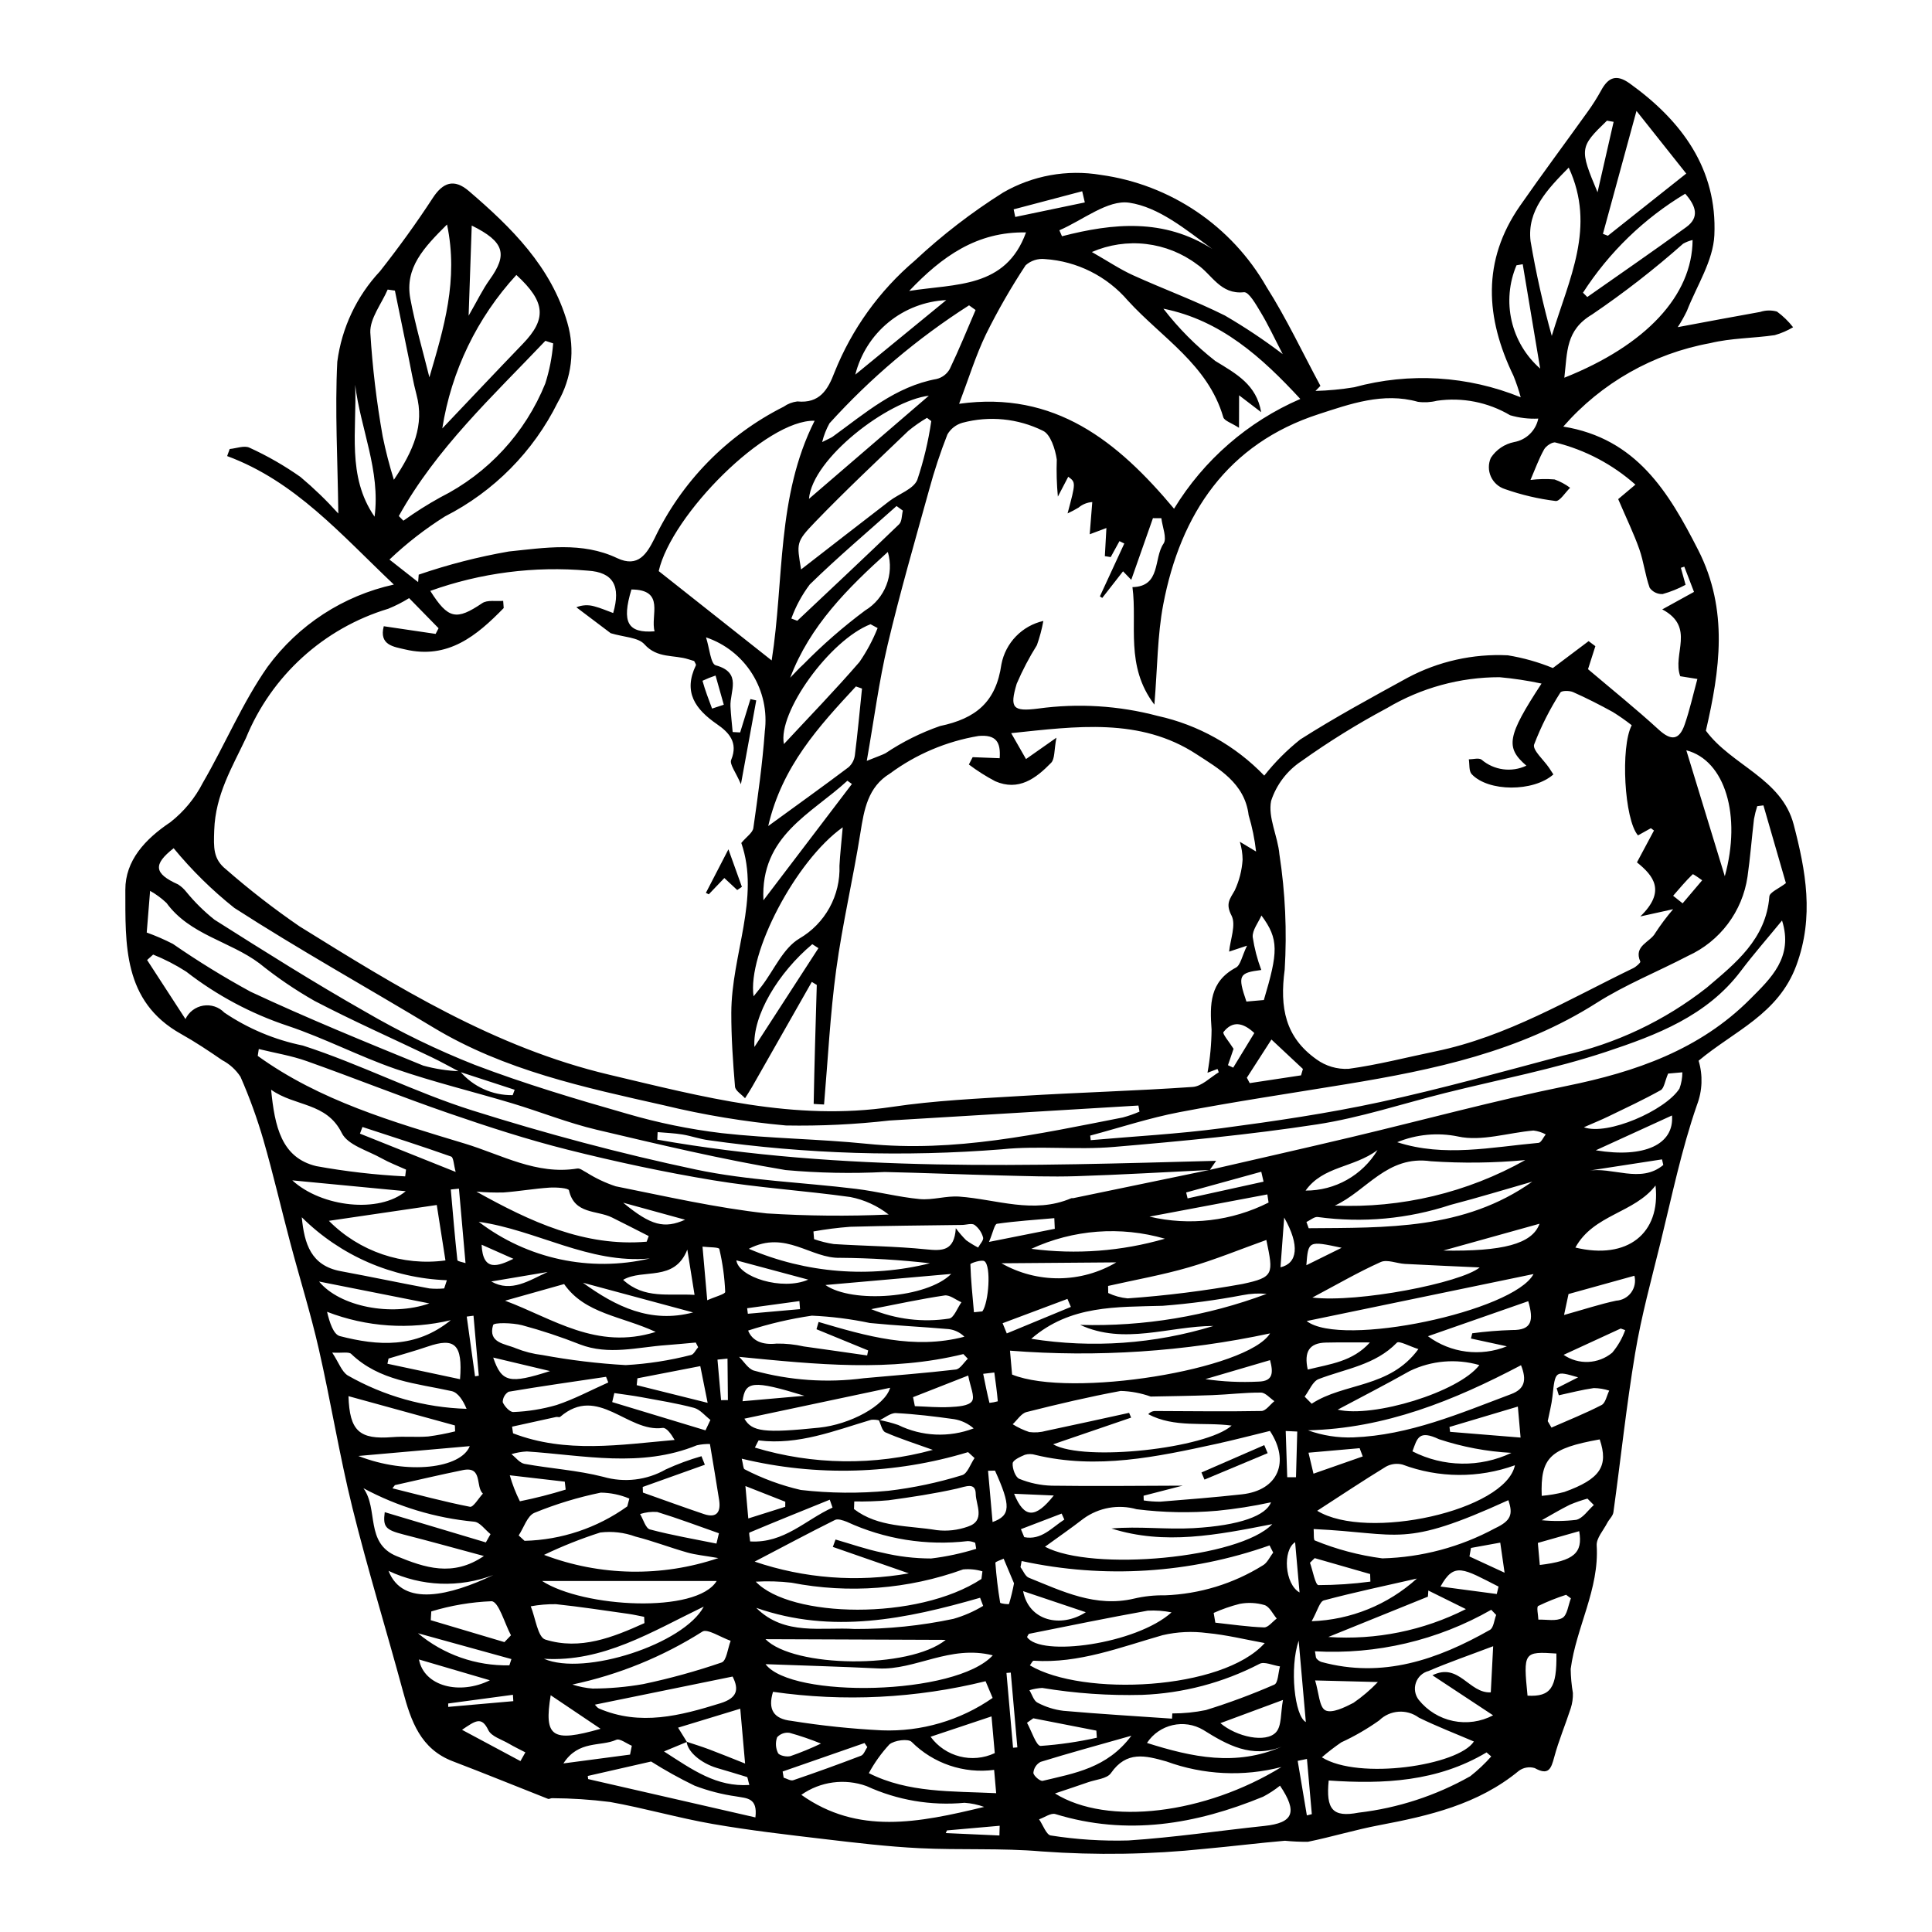 <?xml version="1.0" encoding="UTF-8"?>
<!-- Uploaded to: ICON Repo, www.svgrepo.com, Generator: ICON Repo Mixer Tools -->
<svg fill="#000000" width="800px" height="800px" version="1.1" viewBox="144 144 512 512" xmlns="http://www.w3.org/2000/svg">
 <g>
  <path d="m248.38 298.92c-14.102-13.363-26.152-27.383-44.184-34.055l0.676-1.875c1.77-0.156 3.875-1.008 5.246-0.344h0.004c4.731 2.16 9.246 4.754 13.5 7.75 3.566 2.996 6.918 6.234 10.035 9.695-0.172-14.395-0.926-27.344-0.273-40.223 1.172-8.977 5.129-17.367 11.316-23.98 4.941-6.269 9.641-12.754 14-19.438 2.637-4.039 5.578-5.234 9.562-1.816 11.277 9.672 21.812 20.016 26.109 34.93h-0.004c2.066 7.082 1.141 14.695-2.559 21.074-6.449 13.027-16.93 23.621-29.879 30.215-5.273 3.316-10.203 7.148-14.719 11.441l7.598 5.965 0.156-1.969h-0.004c7.789-2.676 15.777-4.727 23.887-6.141 9.496-0.973 19.402-2.652 28.699 1.758 5.602 2.656 7.906-1.25 9.859-5.117h0.004c7.211-15.156 19.27-27.473 34.266-35.008 1.074-0.758 2.316-1.238 3.621-1.398 5.883 0.586 8.098-3.055 9.863-7.731 4.578-11.449 11.887-21.609 21.281-29.594 7.207-6.734 15.039-12.77 23.383-18.027 7.82-4.523 16.977-6.18 25.887-4.684 18.453 2.543 34.68 13.508 43.922 29.68 5.324 8.387 9.566 17.461 14.297 26.227l-1.309 1.344c3.441-0.09 6.871-0.414 10.27-0.977 14.598-3.981 30.102-3.047 44.113 2.664-0.523-1.934-1.164-3.84-1.918-5.699-7.422-15.34-8.414-30.449 1.738-45.047 5.832-8.387 11.949-16.578 17.895-24.891v0.004c1.316-1.82 2.519-3.719 3.602-5.688 1.879-3.465 4.027-4.394 7.555-1.863 13.832 9.922 23.242 22.711 22.449 40.219-0.309 6.801-4.68 13.426-7.285 20.098-0.711 1.48-1.52 2.91-2.418 4.281 7.738-1.441 14.797-2.789 21.871-4.039l-0.004-0.004c1.438-0.465 2.977-0.496 4.426-0.086 1.613 1.18 3.051 2.578 4.277 4.152-1.523 0.906-3.16 1.609-4.863 2.094-5.691 0.836-11.57 0.762-17.113 2.121h-0.004c-15.102 2.75-28.828 10.547-38.922 22.113 19.379 3.148 27.91 17.34 35.742 32.691 8.141 15.965 5.731 31.961 2.047 47.902 6.797 9.223 20.074 12.633 23.266 24.867 3.188 12.219 5.492 24.395 0.699 37.352-4.789 12.938-16.473 17.348-25.887 25.23l-0.008-0.004c1.16 3.848 1.008 7.973-0.43 11.723-4.121 11.863-6.664 24.281-9.676 36.52-2.394 9.723-5.062 19.418-6.711 29.277-2.336 13.984-3.816 28.105-5.762 42.156-0.137 1-1.133 1.859-1.637 2.832-1.016 1.977-2.914 4.043-2.793 5.969 0.715 11.609-5.438 21.672-6.891 32.734v0.004c0.031 2.133 0.227 4.262 0.586 6.363 0.039 1.367-0.152 2.731-0.57 4.035-1.406 4.336-3.195 8.559-4.375 12.949-0.828 3.09-1.492 4.957-5.176 2.906h-0.004c-1.441-0.434-3-0.16-4.207 0.738-10.785 8.895-23.77 11.898-37.027 14.41-6.348 1.203-12.559 3.102-18.891 4.394l-0.004-0.004c-2.023 0.016-4.043-0.074-6.055-0.277-7.066 0.609-14.109 1.492-21.176 2.133-14.387 1.512-28.883 1.742-43.309 0.695-10.758-0.93-21.641-0.32-32.441-0.859-8.371-0.418-16.727-1.414-25.059-2.398-9.926-1.176-19.871-2.312-29.711-4.027-9.109-1.59-18.043-4.188-27.145-5.816h-0.004c-5.098-0.645-10.227-0.98-15.363-1.008-0.355-0.02-0.789 0.293-1.078 0.18-8.41-3.305-16.773-6.734-25.215-9.949-8.609-3.277-11.098-10.684-13.238-18.574-4.394-16.227-9.355-32.309-13.395-48.617-3.445-13.914-5.715-28.117-8.91-42.098-2.16-9.465-5.07-18.754-7.559-28.145-2.398-9.039-4.5-18.16-7.09-27.141h0.004c-1.664-5.742-3.703-11.371-6.106-16.844-1.215-1.855-2.883-3.371-4.848-4.398-3.551-2.445-7.156-4.848-10.914-6.949-15.492-8.652-14.711-23.867-14.75-38.188-0.023-7.777 5.246-13.445 11.941-17.93 3.598-2.82 6.535-6.391 8.609-10.465 5.906-10.152 10.469-21.184 17.168-30.742h0.004c8.129-11.074 20.016-18.812 33.434-21.762zm77.656 306.71-6.07 2.519c7.688 4.957 13.906 9.441 22.621 8.887-0.418-1.445-0.438-2.051-0.633-2.113-2.641-0.84-5.312-1.59-7.965-2.391-4.301-1.301-7.797-4.348-8.012-6.949 1.988 0.668 4 1.281 5.961 2.019 3.016 1.137 6 2.359 9.52 3.754l-1.281-14.531-16.48 5.023c0.902 1.457 1.625 2.621 2.34 3.777zm50.836-85.34-0.004-0.004c1.758 0.324 3.488 0.777 5.18 1.355 6.246 3.059 13.48 3.383 19.98 0.898-1.465-1.285-3.262-2.133-5.184-2.449-5.109-0.711-10.246-1.344-15.395-1.605-1.445-0.074-2.957 1.254-4.441 1.938h0.004c-0.699-0.176-1.426-0.23-2.144-0.16-9.734 2.883-19.277 6.758-29.781 5.465-0.117-0.016-0.301 0.531-1.035 1.898 15.352 4.629 31.695 4.84 47.16 0.609-4.992-1.797-8.879-3.019-12.582-4.656-0.895-0.398-1.191-2.156-1.762-3.293zm-111.09-92.258c-2.469-1.293-4.906-2.66-7.418-3.867-10.34-4.961-20.844-9.609-31.004-14.914-5.125-2.914-10.012-6.242-14.602-9.945-7.852-5.894-18.453-7.531-24.637-16.02-1.312-1.242-2.769-2.316-4.344-3.199l-0.895 11.043c2.375 0.852 4.691 1.859 6.938 3.012 6.637 4.59 13.512 8.82 20.598 12.68 15.004 7.019 30.371 13.289 45.711 19.562h-0.004c3.188 0.887 6.465 1.391 9.77 1.508 3.477 4.09 8.602 6.414 13.969 6.336l0.527-1.43c-4.871-1.59-9.738-3.176-14.609-4.766zm198.83 26.023c-11.781 0.566-23.562 1.27-35.352 1.645-6.672 0.215-13.363-0.031-20.043-0.195-10.258-0.254-20.512-0.688-30.77-0.914-8.758 0.449-17.535 0.277-26.27-0.516-16.82-2.812-33.469-6.762-50.078-10.691-7.606-1.797-14.93-4.758-22.434-7.012-10.273-3.082-20.734-5.594-30.859-9.098-9.652-3.344-18.805-8.145-28.484-11.391-9.75-3.231-18.875-8.098-26.984-14.398-2.769-1.777-5.699-3.289-8.75-4.512l-1.602 1.441c3.25 5.004 6.504 10.012 10.164 15.648 0.891-1.887 2.648-3.215 4.703-3.555 2.059-0.344 4.152 0.348 5.602 1.848 6.293 4.25 13.359 7.215 20.801 8.727 15.223 4.93 29.641 12.379 44.895 17.188 19.453 6.133 39.242 11.434 59.191 15.656 13.914 2.945 28.352 3.394 42.531 5.137 5.637 0.691 11.188 2.168 16.832 2.703 3.441 0.328 7.023-0.902 10.484-0.656 9.898 0.707 19.719 4.719 29.695 0.441 0.16-0.07 0.379 0.008 0.559-0.031 12.035-2.492 24.066-4.984 36.102-7.481 12.516-2.887 25.047-5.711 37.543-8.68 19.027-4.519 37.922-9.672 57.074-13.57 18.273-3.719 35.277-9.578 48.688-23.062 5.41-5.441 11.484-11.008 8.41-20.781-3.848 4.695-7.543 8.902-10.902 13.359-9.023 11.977-22.434 17.02-35.719 21.434-13.891 4.613-28.402 7.352-42.641 10.914-11.324 2.836-22.512 6.566-34.004 8.328-17.855 2.734-35.891 4.453-53.902 5.977-9.781 0.828-19.746-0.379-29.5 0.609l0.004 0.004c-25.906 2.07-51.957 1.27-77.688-2.387-2.383-0.285-4.695-1.148-7.07-1.535-2.164-0.355-4.371-0.426-6.559-0.625l-0.09 1.996c49.215 8.684 98.863 6.934 148.1 5.609-0.203 0.297-0.934 1.363-1.68 2.426zm-55.688-109.12c0.297-4.184-0.844-6.32-5.617-5.894-8.492 1.426-16.531 4.832-23.457 9.949-5.867 3.574-6.852 9.555-7.84 15.754-1.93 12.125-4.762 24.117-6.414 36.273-1.598 11.762-2.176 23.66-3.215 35.688-1.055-0.059-2.75-0.121-2.75-0.156 0.195-10.512 0.512-21.023 0.824-31.535l-1.32-0.797c-5.281 9.293-10.566 18.582-15.852 27.871-0.574 1.008-1.227 1.969-1.84 2.953-0.926-1.023-2.57-1.984-2.66-3.074-0.543-6.508-0.996-13.047-0.98-19.574 0.039-15.383 7.695-30.434 2.648-45 1.387-1.66 3.016-2.707 3.195-3.961 1.207-8.488 2.41-16.996 3.031-25.539l-0.008 0.004c0.703-5.324-0.465-10.727-3.305-15.285-2.84-4.559-7.172-7.988-12.262-9.707 0.93 2.871 1.23 7.039 2.574 7.41 7.09 1.945 3.707 6.934 3.906 10.914 0.113 2.262 0.383 4.512 0.582 6.769l1.984 0.105 2.727-8.84 1.535 0.355c-1.27 6.945-2.535 13.887-4.059 22.215-1.348-3.199-3.066-5.289-2.578-6.465 1.922-4.66-0.664-7.305-3.777-9.457-5.727-3.953-9.004-8.488-5.578-15.602 0.105-0.219-0.258-0.66-0.461-1.129-0.434-0.133-0.953-0.285-1.465-0.449-3.879-1.266-8.301-0.164-11.707-3.981-1.664-1.867-5.414-1.875-8.945-2.945l-9.098-6.867v-0.004c1.516-0.621 3.195-0.707 4.766-0.246 1.695 0.445 3.316 1.164 4.988 1.77 2.074-7.144 0.031-10.832-6.75-11.23-14.129-1.254-28.363 0.578-41.715 5.367 4.75 7.512 6.91 7.875 13.77 3.246 1.363-0.918 3.672-0.438 5.543-0.605l0.141 1.902c-7.133 7.316-14.746 13.664-26.152 10.961-2.981-0.707-6.934-1.113-5.633-6.141 4.773 0.703 9.258 1.367 13.742 2.031l0.781-1.5c-2.695-2.754-5.391-5.512-7.805-7.977h-0.008c-1.758 1.098-3.609 2.039-5.531 2.816-17.09 5.156-30.945 17.75-37.707 34.273-3.664 7.777-8.078 14.988-8.402 24.402-0.16 4.629-0.316 7.644 3.141 10.395 6.188 5.406 12.688 10.445 19.465 15.098 25.879 16.066 51.691 32.117 82.023 39.301 24.758 5.863 49.16 12.402 75.027 8.535 11.309-1.691 22.812-2.195 34.246-2.894 15.129-0.922 30.289-1.34 45.41-2.387 2.383-0.164 4.617-2.5 6.891-3.879h-0.004c-0.078-0.305-0.188-0.598-0.328-0.879l-2.641 0.992h-0.004c0.688-3.769 1.047-7.594 1.082-11.426-0.477-6.648-0.551-12.699 6.445-16.43 1.242-0.664 1.59-3.008 2.953-5.816l-4.75 1.574c0.312-3.215 1.895-7.121 0.637-9.555-1.641-3.168-0.445-4.367 0.879-6.707l-0.004-0.004c1.184-2.551 1.883-5.297 2.062-8.102-0.016-1.609-0.262-3.203-0.734-4.742l4.301 2.586h0.004c-0.367-3.262-1.023-6.481-1.969-9.621-1.031-8.59-8.129-12.441-13.832-16.172-14.941-9.77-31.883-7.379-49.098-5.578 1.406 2.457 2.547 4.453 3.93 6.867l8.059-5.66c-0.641 3.328-0.387 5.609-1.406 6.656-4.004 4.117-8.59 7.594-14.824 4.879v-0.004c-2.438-1.285-4.769-2.762-6.969-4.422l1-1.949zm181.77-45.957c-1.93 1.039-3.969 1.863-6.082 2.453-1.352 0.062-2.644-0.562-3.434-1.664-1.184-3.312-1.574-6.906-2.742-10.23-1.43-4.07-3.336-7.969-5.598-13.266l4.566-3.844v0.008c-6.051-5.379-13.312-9.207-21.168-11.16-0.789-0.238-2.512 0.883-3.027 1.809-1.383 2.465-2.344 5.164-3.617 8.109v-0.004c2.113-0.262 4.254-0.309 6.379-0.133 1.477 0.527 2.867 1.273 4.125 2.211-1.293 1.234-2.738 3.644-3.852 3.5-4.559-0.562-9.047-1.617-13.383-3.141-1.66-0.516-3.023-1.715-3.746-3.297-0.723-1.582-0.734-3.398-0.035-4.988 1.414-2.172 3.641-3.68 6.18-4.191 3.207-0.566 5.742-3.031 6.402-6.219-2.523 0.121-5.047-0.18-7.469-0.891-5.84-3.457-12.684-4.809-19.398-3.836-1.645 0.414-3.356 0.512-5.035 0.281-9.223-2.613-18.074 0.605-26.242 3.25-24.176 7.82-36.664 26.352-41.254 50.5-1.547 8.145-1.516 16.59-2.34 26.496-7.824-10.277-4.473-21.184-5.812-31.137 7.606-0.172 5.562-7.633 8.23-11.516 0.988-1.438-0.312-4.453-0.57-6.746l-2.231-0.016c-1.906 5.418-3.809 10.836-5.746 16.344l-2.18-2.258-5.508 7.055-0.625-0.414 6.469-14.008-1.281-0.629-2.32 4.227-1.555-0.25 0.414-7.457-4.426 1.66c0.246-3.109 0.465-5.824 0.68-8.539h0.004c-1.34 0.09-2.617 0.605-3.644 1.473-0.938 0.562-1.91 1.078-2.906 1.535 2.195-8.227 2.195-8.227 0.176-9.711l-2.75 5.266h0.004c-0.309-3.269-0.406-6.551-0.289-9.828-0.391-2.75-1.691-6.773-3.703-7.637v-0.004c-6.609-3.258-14.176-4.008-21.293-2.106-1.676 0.473-3.106 1.578-3.984 3.082-1.883 4.793-3.5 9.684-4.844 14.656-3.793 13.68-7.742 27.328-11.012 41.137-2.285 9.664-3.555 19.566-5.519 30.727 2.992-1.207 4.016-1.535 4.957-2.016 4.492-3.012 9.352-5.438 14.457-7.215 9.484-1.988 14.852-6.348 16.27-16.387 0.539-2.781 1.879-5.348 3.852-7.383 1.973-2.035 4.492-3.453 7.258-4.082-0.395 2.188-0.965 4.34-1.715 6.434-2.043 3.262-3.832 6.676-5.348 10.215-1.926 6.457-1.031 7.43 5.719 6.57h-0.004c10.578-1.449 21.336-0.785 31.652 1.953 10.77 2.367 20.594 7.875 28.238 15.82 2.805-3.551 6.012-6.766 9.551-9.586 9.219-5.871 18.859-11.094 28.449-16.359 8.145-4.336 17.312-6.387 26.531-5.941 4.102 0.668 8.113 1.801 11.957 3.375l9.473-7.129 1.789 1.336c-0.777 2.43-1.551 4.859-1.949 6.098 6.352 5.391 12.711 10.5 18.715 16 3.262 2.988 5.434 2.926 6.918-1.379 1.352-3.922 2.246-7.996 3.348-12.027l-4.543-0.727c-2.156-5.898 4.125-12.98-4.762-17.711l8.41-4.637-2.574-6.691-0.906 0.309zm-38.172 26.172h-0.004c-3.668-0.785-7.379-1.348-11.117-1.684-10.496-0.008-20.801 2.82-29.824 8.18-7.863 4.195-15.445 8.898-22.695 14.074-3.781 2.5-6.606 6.207-8.02 10.512-0.898 4.398 1.797 9.418 2.199 14.227h0.004c1.547 10.082 2.012 20.305 1.391 30.488-1.363 10.152 0.168 17.934 8.418 23.785h-0.004c2.465 1.793 5.473 2.684 8.516 2.519 7.754-1.055 15.379-3.047 23.062-4.633 18.906-3.902 35.297-13.789 52.371-22.043 0.766-0.371 1.992-1.473 1.879-1.738-1.863-4.242 2.633-5.109 3.977-7.59v-0.004c1.438-2.199 3.016-4.305 4.723-6.297l-8.703 1.922c6.887-6.656 3.535-10.789-0.887-14.332 1.66-3.106 3.086-5.777 4.512-8.445l-0.82-0.609-3.418 1.906c-3.644-4.199-4.668-23.473-1.66-29.188v-0.004c-1.609-1.27-3.289-2.445-5.035-3.523-3.43-1.891-6.93-3.672-10.508-5.262-0.965-0.426-3.051-0.418-3.363 0.121-2.781 4.34-5.113 8.953-6.957 13.766-0.484 1.465 2.543 4.082 3.957 6.176 0.398 0.594 0.785 1.195 1.148 1.754-5.285 4.684-17.285 4.633-21.66-0.082-0.766-0.828-0.527-2.586-0.754-3.914 1.145 0 2.625-0.461 3.379 0.082v0.004c3.301 2.82 7.949 3.445 11.875 1.59-5.613-4.836-5.121-7.777 4.016-21.758zm-100.21-99.348c3.988 5.172 8.605 9.828 13.75 13.855 5.652 3.449 10.91 6.297 12.156 13.574l-5.844-4.469-0.027 8.609c-2.043-1.328-3.887-1.844-4.168-2.816-4.043-13.906-16.316-21.059-25.266-30.879v0.004c-5.551-6.488-13.48-10.461-21.996-11.023-1.863-0.203-3.719 0.395-5.117 1.641-3.879 5.883-7.394 12-10.52 18.316-2.742 5.707-4.613 11.836-7.106 18.395 25.434-3.531 42.043 9.984 56.961 27.805v-0.004c7.887-12.918 19.574-23.078 33.461-29.086-10.223-11.066-21.078-20.871-36.285-23.922zm-19.398 219.14 0.137 1.211c11.559-1.02 23.168-1.637 34.66-3.16 14.07-1.867 28.156-3.93 42.016-6.93 16.328-3.535 32.449-8.051 48.605-12.352 13.848-3.066 26.828-9.211 37.98-17.977 7.535-6.414 15.715-12.824 16.586-24.152 0.086-1.133 2.512-2.09 4.387-3.543-1.922-6.644-3.938-13.625-5.957-20.605l-1.645 0.207c-0.359 1.113-0.645 2.25-0.855 3.398-0.605 5.082-0.992 10.199-1.715 15.262v0.004c-1.34 9.238-7.289 17.156-15.789 21.016-8.043 4.199-16.574 7.606-24.195 12.449-20.355 12.945-43.191 17.738-66.422 21.555-14.715 2.418-29.473 4.606-44.113 7.402-7.996 1.527-15.793 4.109-23.68 6.215zm13.062-6.34-0.285-1.625c-21.969 1.324-43.938 2.644-65.906 3.965l0.004-0.004c-9.129 1.047-18.316 1.488-27.504 1.324-10.906-0.984-21.723-2.773-32.367-5.352-21.039-4.738-42.203-9.227-61.055-20.602-17.578-10.605-35.543-20.598-52.785-31.715h0.004c-5.894-4.691-11.277-9.988-16.062-15.805-5.543 4.336-5.188 6.731 1.168 9.586 0.852 0.543 1.602 1.23 2.219 2.027 2.215 2.703 4.711 5.164 7.445 7.336 13.184 8.352 26.402 16.688 39.973 24.387 9.293 5.414 18.984 10.117 28.984 14.066 13.188 5.023 26.773 9.082 40.355 12.961h0.004c8.219 2.406 16.625 4.129 25.133 5.144 12.773 1.43 25.691 1.527 38.484 2.824 23.113 2.344 45.395-2.594 67.766-6.977 1.512-0.406 2.992-0.922 4.426-1.543zm-97.477-119.58c3.352-21.305 1.254-43.426 11.383-63.52-12.812-0.375-37.938 24.941-41.316 39.844 9.883 7.82 19.434 15.371 29.934 23.676zm-135.92 102.98-0.277 1.82c16.508 11.918 35.797 17.461 54.879 23.242 9.703 2.938 18.992 8.375 29.812 6.606 0.738-0.121 1.637 0.668 2.449 1.062 2.418 1.523 5.008 2.75 7.723 3.648 13.301 2.664 26.594 5.707 40.047 7.188h-0.004c10.754 0.676 21.535 0.773 32.297 0.301-2.965-2.328-6.445-3.922-10.148-4.644-12.105-1.691-24.352-2.453-36.398-4.449-12.945-2.144-25.816-4.906-38.547-8.102-10.613-2.664-21.066-6.062-31.422-9.633-12.648-4.363-25.082-9.355-37.691-13.832-4.102-1.457-8.473-2.16-12.719-3.207zm234.48 118.38 0.039 1.246v0.004c1.449 0.223 2.918 0.332 4.391 0.324 7.211-0.574 14.422-1.152 21.613-1.941 9.688-1.062 12.801-8.688 7.441-16.805-4.832 1.176-9.453 2.394-14.117 3.414-15.863 3.457-31.734 6.879-48.059 2.934l-0.004-0.004c-0.895-0.277-1.855-0.285-2.754-0.023-1.242 0.523-3.176 1.402-3.242 2.258-0.109 1.375 0.723 3.703 1.762 4.117 2.731 1.117 5.637 1.73 8.586 1.816 11.41 0.164 22.828 0.02 34.688-0.012zm-23.973-13.625c8.273 4.691 40.645 1.078 47.309-4.965-7.422-0.988-15.148 0.656-22.098-3.019v0.004c0.5-0.574 1.238-0.883 2-0.844 9.34 0.027 18.68 0.168 28.012-0.008 1.152-0.023 2.277-1.699 3.414-2.606-1.184-0.797-2.363-2.262-3.555-2.269-4.305-0.031-8.609 0.516-12.922 0.676-5.812 0.215-11.629 0.273-16.316 0.375v-0.004c-2.551-0.91-5.231-1.414-7.941-1.484-8.375 1.551-16.684 3.504-24.945 5.594-1.406 0.355-2.461 2.117-3.676 3.231 1.383 0.863 2.863 1.559 4.41 2.07 1.496 0.191 3.012 0.082 4.465-0.324 7.336-1.543 14.656-3.168 21.98-4.766l0.535 1.266zm-173.4-246 1.223 1.234v-0.004c3.141-2.254 6.41-4.324 9.797-6.191 12.621-6.34 22.5-17.055 27.793-30.148 1.105-3.457 1.809-7.031 2.094-10.648l-2.066-0.68c-13.93 14.664-28.879 28.477-38.84 46.438zm229.48 298.67c-5.141-0.93-10.164-2.18-15.258-2.656v0.004c-3.934-0.527-7.93-0.34-11.797 0.559-11.227 3.203-22.168 7.551-34.176 6.773-0.305-0.02-0.664 0.793-1.008 1.23 14.016 8.328 51.02 6.625 62.238-5.91zm-58.234-25.531c12.496 6.652 51.574 3.106 60.23-5.988-14.578 2.863-28.516 5.633-42.621 1.156 7.231-0.637 14.492 0.316 21.676-0.086 12.48-0.699 19.305-3.375 20.605-6.852h0.004c-4.695 1.02-9.449 1.766-14.23 2.238-7.121 0.621-14.285 0.488-21.375-0.402-4.832-1.371-10.027-0.449-14.094 2.496-3.223 2.504-6.59 4.82-10.191 7.438zm2.644 65.387c13.945 8.691 39.848 5.414 60.023-7.008h0.004c-10.07 2.617-20.695 2.106-30.465-1.465-5.656-1.602-10.605-2.852-14.734 3.086-1.039 1.496-3.984 1.688-6.074 2.426-2.582 0.906-5.184 1.758-8.754 2.961zm69.492-74.914c13.199 8.062 49.887-0.023 52.402-12.055l-0.004-0.004c-9.641 3.481-20.203 3.414-29.801-0.188-1.473-0.379-3.035-0.18-4.367 0.551-6.109 3.734-12.074 7.711-18.23 11.695zm-87.883 45.168c-18.422 4.551-37.547 5.504-56.332 2.809-1.402 4.633 0.082 7.195 4.973 7.711v0.004c7.906 1.266 15.875 2.098 23.871 2.496 10.457 0.398 20.766-2.621 29.359-8.594zm153.38-345.44c21.711-8.648 33.898-21.832 33.988-36.492-0.879 0.203-1.723 0.535-2.508 0.977-7.637 6.769-15.703 13.039-24.148 18.77-7.004 4.168-6.519 9.852-7.332 16.746zm-146.91 257.84 0.559 6.332c15.484 6.312 62.41-1.281 68.367-10.914l0.004 0.004c-22.637 4.852-45.852 6.394-68.93 4.578zm-20.859-246.34-1.133-0.867c-1.738 1.02-3.391 2.176-4.945 3.457-8.316 7.977-16.727 15.875-24.723 24.168-5.133 5.328-4.84 5.609-3.699 12.547 7.66-5.938 15.516-12.062 23.418-18.129 2.484-1.906 6.336-3.133 7.371-5.594 1.703-5.07 2.945-10.289 3.711-15.582zm23.945 302.09-0.297 1.621c0.723 0.961 1.242 2.418 2.199 2.805 8.918 3.602 17.703 7.93 27.863 5.539h-0.004c2.691-0.633 5.453-0.926 8.215-0.875 9.18-0.336 18.113-3.062 25.914-7.918 1.191-0.633 1.867-2.246 2.777-3.402l-0.961-1.91c-21.094 7.453-43.844 8.887-65.707 4.141zm-70.754 0.152c13.141 4.469 27.199 5.539 40.867 3.117l-20.145-7.008 0.715-1.961c4.117 1.184 8.184 2.621 12.371 3.477l-0.004-0.004c4.25 1.031 8.609 1.551 12.98 1.551 4.047-0.488 8.043-1.344 11.934-2.559l-0.273-1.609h-0.004c-0.617-0.266-1.277-0.418-1.949-0.441-10.957 1.285-22.059-0.484-32.074-5.113-0.984-0.375-2.352-0.875-3.129-0.488-6.719 3.344-13.344 6.883-21.289 11.039zm110.61 41.621 0.078-1.383h0.004c2.981 0.008 5.953-0.289 8.871-0.887 6.176-1.91 12.238-4.164 18.16-6.75 1.008-0.441 1.023-3.16 1.496-4.824-1.852-0.262-4.242-1.402-5.469-0.648l-0.004-0.004c-9.625 4.981-20.227 7.777-31.059 8.195-8.863 0.227-17.73-0.391-26.48-1.84-1.148 0.059-2.289 0.262-3.387 0.605 0.699 1.137 1.133 2.793 2.144 3.301h0.004c2.133 1.137 4.457 1.867 6.856 2.156 9.582 0.848 19.188 1.41 28.785 2.078zm-122.46-72.785c-1.16-0.027-2.32 0.086-3.453 0.336-14.836 6.062-29.988 2.641-45.07 1.637-1.383 0.074-2.754 0.312-4.078 0.715 1.148 0.891 2.199 2.344 3.469 2.574 6.934 1.258 14.051 1.691 20.848 3.43l-0.004-0.004c5.57 1.625 11.559 0.918 16.598-1.957 3.055-1.406 6.215-2.574 9.449-3.5l0.898 2.266-16.465 5.883 0.051 1.492c5.391 1.906 10.758 3.875 16.176 5.699 3.481 1.172 4.496-0.645 4.016-3.762-0.73-4.75-1.555-9.488-2.434-14.809zm-83.754-255.53c5.199-7.746 8.141-14.504 5.981-22.605-0.867-3.246-1.418-6.578-2.098-9.871-1.211-5.887-2.418-11.773-3.613-17.66l-1.918-0.273c-1.629 3.789-4.719 7.625-4.602 11.359 0.562 9.234 1.66 18.434 3.281 27.543 0.793 3.883 1.785 7.727 2.969 11.508zm184.97-60.359c4.242 2.418 7.453 4.582 10.926 6.16 8.078 3.672 16.457 6.727 24.379 10.695v0.004c5.293 3.082 10.395 6.488 15.27 10.195-2.363-4.551-3.898-7.883-5.785-11-1.242-2.055-3.176-5.539-4.484-5.398-6.285 0.664-8.473-4.723-12.414-7.371-3.941-2.965-8.602-4.828-13.5-5.406s-9.863 0.156-14.391 2.121zm-152.51 6.078c-10.414 11.324-17.246 25.477-19.633 40.672 7.723-8.121 14.492-15.312 21.348-22.426 6.305-6.539 6.113-11.066-1.715-18.246zm62.863 191.17c0.902-1.133 1.559-1.918 2.176-2.731 3.262-4.293 5.664-10.02 9.957-12.578h-0.004c3.359-1.953 6.121-4.781 7.996-8.184 1.871-3.402 2.781-7.25 2.637-11.133 0.168-3.152 0.527-6.293 0.863-10.164-12.445 8.832-25.32 33.441-23.625 44.789zm190.89 197.48c-4.762-2.043-9.777-3.969-14.586-6.328-3.207-2.363-7.66-2.055-10.508 0.738-3.164 2.246-6.527 4.195-10.055 5.82-1.785 1.223-3.504 2.547-5.141 3.961 9.742 6.117 36.176 2.184 40.289-4.191zm-132.33-75.117-1.715-1.57h0.004c-19.484 5.91-40.195 6.512-59.988 1.738 0.395 1.527 0.383 2.66 0.77 2.816h0.004c4.711 2.441 9.711 4.281 14.883 5.473 7.707 0.883 15.48 0.957 23.203 0.215 6.621-0.781 13.164-2.164 19.535-4.133 1.414-0.391 2.219-2.969 3.305-4.539zm152.97-297.38c4.606-15.223 11.785-28.84 4.492-44.602-5.695 5.766-11.078 11.406-10.113 19.477 1.438 8.465 3.316 16.852 5.621 25.125zm-152.7-6.863-1.727-1.242-0.004 0.004c-13.66 8.727-26.098 19.242-36.98 31.262-0.867 1.562-1.52 3.234-1.941 4.969 1.824-0.926 2.359-1.117 2.801-1.434 8.57-6.195 16.609-13.297 27.555-15.289h-0.004c1.465-0.363 2.715-1.312 3.453-2.629 2.461-5.125 4.594-10.41 6.848-15.641zm80.68 391.06v0.004c-1.395 1.117-2.894 2.098-4.477 2.926-17.848 7.336-36.051 10.441-55.051 4.602-1.188-0.363-2.867 0.891-4.32 1.391 1.035 1.492 1.93 4.144 3.125 4.289l0.004-0.004c6.793 1.07 13.668 1.508 20.543 1.316 12.051-0.785 24.035-2.582 36.059-3.852 7.652-0.809 8.855-3.625 4.117-10.668zm64.992-165.78c-8.316 0.773-16.676 0.875-25.008 0.305-11.633-1.652-16.984 7.867-25.461 11.758v-0.004c17.617 0.746 35.09-3.43 50.469-12.059zm-175.77-124.96-1.609-0.562c-9.797 10.57-19.582 21.152-23.242 36.996 7.824-5.695 14.602-10.555 21.262-15.566h0.004c0.934-0.824 1.535-1.957 1.695-3.191 0.742-5.879 1.281-11.781 1.891-17.676zm-156.59 106.31c0.965 9.75 2.711 18.016 11.969 20.25 7.785 1.414 15.656 2.32 23.562 2.719l0.223-1.801c-2.168-0.988-4.418-1.828-6.488-2.992-3.68-2.07-8.957-3.496-10.531-6.688-4.043-8.195-12.383-6.969-18.734-11.488zm274.43 61.305c9.141 7.129 54.922-2.582 60.125-12.457zm-86.188 68.355 0.262-2.023-0.004-0.004c-1.656-0.496-3.398-0.668-5.125-0.504-14.559 5.262-30.27 6.477-45.465 3.519-3.141-0.367-6.309-0.461-9.469-0.273 9.086 9.609 42.848 10.426 59.801-0.719zm88.039-13.23c0.094 1.062-0.059 2.91 0.312 3.023 5.738 2.352 11.754 3.949 17.902 4.746 10.453-0.273 20.695-3.016 29.891-7.992 4.184-1.965 4.793-3.684 3.492-7.43-28.203 12.859-28.398 8.73-51.598 7.652zm-230.08-71.188c-0.836-5.332-1.668-10.652-2.301-14.691l-28.586 4.195c8.074 8.156 19.516 12.043 30.887 10.496zm328.82-288.03c-4.457-5.613-8.602-10.832-13.184-16.602-3.246 11.898-6.07 22.238-8.891 32.578l1.312 0.5c6.551-5.195 13.102-10.395 20.762-16.477zm-275.5 283.07 0.547-1.496c-3.246-1.645-6.477-3.32-9.738-4.93-4.012-1.977-9.949-0.781-11.395-7.188-0.141-0.617-3.398-0.84-5.172-0.723-4.094 0.273-8.156 0.992-12.25 1.289l0.004-0.004c-2.375 0.055-4.75-0.02-7.117-0.227 14.293 7.969 28.684 14.68 45.125 13.273zm-27.195 82.992 0.004-0.004c14.832 5.637 31.168 5.934 46.199 0.848-3.731-0.648-6.047-0.852-8.242-1.477-4.609-1.312-9.109-3.047-13.75-4.227-2.973-1.086-6.156-1.453-9.297-1.074-5.102 1.633-10.082 3.613-14.91 5.93zm129.12-57.266c16.148 2.547 32.664 1.379 48.293-3.406-11.77 0.043-23.668 5.121-35.324-0.281 16.848 0.48 33.629-2.312 49.41-8.219-2.125-0.195-4.266-0.082-6.356 0.336-7.004 1.332-14.074 2.277-21.18 2.824-12.23 0.359-24.496-0.23-34.844 8.746zm20.363-14.008 0.031 1.875h-0.004c1.621 0.773 3.367 1.258 5.156 1.422 10.203-0.723 20.363-1.996 30.43-3.816 8.383-1.793 8.211-2.609 6.328-11.668-6.832 2.445-13.582 5.231-20.551 7.258-7.016 2.035-14.254 3.316-21.391 4.93zm-197.35 53.605c4.043 5.512 0.375 14.555 8.824 18.012 7.398 3.027 14.859 5.602 23.105-0.047-7.57-2.035-14.371-3.934-21.207-5.676-4.879-1.246-5.578-2.008-5.07-5.941l26.797 8.016 1.238-2.195c-1.441-1.145-2.812-3.176-4.336-3.297l-0.004-0.004c-10.277-0.961-20.258-3.977-29.348-8.867zm166.79 44.289c-11.355-2.856-20.469 3.953-30.316 3.473-10.008-0.488-20.023-0.77-29.902-1.133 6.793 9.109 50.367 8.379 60.219-2.34zm-127.39-60.598 0.254 1.758c14.012 5.379 28.375 3.035 42.82 1.762-0.945-1.645-2.184-3.32-3.172-3.188-9.32 1.285-17.113-11.547-27.156-2.938-0.215 0.184-0.742-0.035-1.098 0.043-3.887 0.844-7.766 1.707-11.648 2.562zm125.11 100.77c-1.676-0.605-3.426-0.973-5.203-1.094-8.891 0.832-17.844-0.691-25.957-4.422-5.797-2.094-12.254-1.23-17.297 2.312 14.965 10.629 30.988 7.434 48.457 3.203zm-142.35-419.36c-6.16 6.137-11.25 11.492-9.723 19.672 1.309 7.016 3.34 13.895 5.051 20.832 3.789-12.949 7.766-25.789 4.672-40.504zm33.227 386.93c1.738 0.566 3.539 0.926 5.363 1.066 4.492-0.012 8.973-0.406 13.398-1.184 7.039-1.48 13.98-3.394 20.785-5.727 1.305-0.449 1.621-3.758 2.394-5.746-2.566-0.887-6.25-3.332-7.523-2.418-10.547 6.676-22.203 11.418-34.418 14.008zm33.32-89.402-0.629-1.234c-2.59 0.227-5.18 0.496-7.773 0.68-7.656 0.543-15.289 2.754-22.965-0.199l0.004-0.004c-5.004-1.977-10.113-3.672-15.309-5.07-2.516-0.652-7.457-0.758-7.668-0.043-1.418 4.805 3.207 4.941 6.047 6.164 2.25 0.898 4.606 1.5 7.012 1.785 7.297 1.355 14.676 2.246 22.086 2.668 5.844-0.324 11.637-1.223 17.305-2.68 0.734-0.141 1.266-1.352 1.895-2.066zm31.363-4.758 0.555-1.93c12.629 3.727 25.262 7.418 38.637 3.914l0.004-0.004c-1.125-1.117-2.594-1.828-4.168-2.012-6.953-0.609-13.934-0.93-20.879-1.621-5.062-1.066-10.203-1.719-15.375-1.945-5.731 0.836-11.383 2.156-16.891 3.949 1.051 2.656 3.637 3.887 7.562 3.457h-0.004c2.418-0.035 4.828 0.215 7.184 0.75 5.606 0.773 11.203 1.59 16.801 2.387l0.27-1.324c-4.562-1.875-9.129-3.75-13.691-5.621zm13.875 117.64c10.43 5.273 21.977 4.746 33.746 5.312l-0.543-6.172v-0.004c-8.043 1.055-16.117-1.684-21.859-7.414-0.895-0.918-4.562-0.449-5.883 0.656h-0.004c-2.129 2.301-3.965 4.863-5.457 7.621zm164.94-4.422-1.238-1.074c-13 7.769-27.285 8.457-41.836 7.445-0.773 7.703 1.07 9.836 7.91 8.523h0.004c10.414-1.215 20.477-4.496 29.605-9.656 2.004-1.574 3.863-3.328 5.555-5.238zm7.891-103.68c-17.805 9.371-35.996 16.75-56.453 17.25h0.004c3.852 1.387 7.934 2.027 12.023 1.875 14.812-0.566 28.234-6.367 41.828-11.48 3.598-1.352 4.16-3.734 2.598-7.644zm-207.21-2.211c1.293 1.246 2.375 3.148 3.91 3.633v-0.004c9.484 2.625 19.402 3.312 29.16 2.023 8.121-0.746 16.258-1.352 24.352-2.301 1.156-0.137 2.129-1.863 3.188-2.856l-1.18-1.238c-19.398 4.769-38.727 2.769-59.43 0.738zm30.516 38.312-0.07 2.019c6.434 4.926 14.48 4.328 21.93 5.582 2.773 0.332 5.59 0.012 8.223-0.926 4.773-1.551 2.148-5.793 2.113-8.617-0.043-3.262-2.644-1.992-4.957-1.469-5.996 1.352-12.098 2.273-18.191 3.102l-0.004-0.004c-3.008 0.266-6.027 0.367-9.043 0.309zm-10.82-71.555 0.168 2.043c1.695 0.594 3.445 1.027 5.223 1.301 8.141 0.52 16.32 0.574 24.426 1.395 4.231 0.426 7.523 0.57 7.914-5.602h-0.004c0.832 1.133 1.75 2.199 2.742 3.191 1.012 0.719 2.07 1.367 3.172 1.938 0.48-0.895 1.512-1.941 1.32-2.656v-0.004c-0.363-1.336-1.164-2.512-2.269-3.344-0.75-0.508-2.176 0-3.301 0.016-9.902 0.148-19.809 0.199-29.707 0.488v0.004c-3.246 0.242-6.477 0.656-9.684 1.23zm-66.074 13.945-15.648 4.406c12.648 4.703 24.223 13.199 39.914 8.277-9.129-4.238-18.758-4.781-24.266-12.684zm230.11 103.68c7.047-3.5 9.676 4.859 15.469 4.519 0.191-3.762 0.391-7.562 0.629-12.223-6.469 2.453-11.879 4.309-17.121 6.57v-0.004c-1.578 0.41-2.84 1.586-3.363 3.129-0.523 1.543-0.234 3.246 0.77 4.531 2.297 2.863 5.516 4.84 9.113 5.586 3.594 0.746 7.336 0.215 10.582-1.5-5.406-3.566-10.395-6.859-16.078-10.609zm16.891-15.992-1.305-1.367c-14.184 8.098-30.41 11.918-46.719 11 0.238 1.207 0.195 1.664 0.402 1.902v-0.004c0.34 0.422 0.789 0.742 1.297 0.926 16.262 4.43 30.773-0.613 44.672-8.5 0.984-0.555 1.125-2.606 1.656-3.961zm-48.711-84.109c12.16 1.434 39.395-3.894 44.348-7.984-6.141-0.285-12.977-0.57-19.812-0.934-2.168-0.113-4.703-1.266-6.422-0.496-5.957 2.672-11.629 5.977-18.113 9.414zm-177 86.273-0.082-1.664c-1.402-0.27-2.797-0.598-4.211-0.797-6.379-0.895-12.754-1.879-19.156-2.555-2.242-0.031-4.481 0.16-6.684 0.562 1.25 3.055 1.852 8.184 3.856 8.812 9.305 2.898 17.934-0.598 26.277-4.359zm248.72-352.57 1.141 1.141c8.758-6.16 17.586-12.219 26.234-18.527 3.547-2.586 2.602-5.57-0.281-8.848-10.926 6.551-20.195 15.523-27.094 26.234zm-186.93 88.871-1.875-1.016c-10.789 4.168-24.66 23.414-22.957 31.758 6.68-7.191 13.555-14.27 19.996-21.723l0.004 0.004c1.945-2.816 3.566-5.844 4.832-9.023zm-23.164 13.16c1.16-1.184 2.258-2.434 3.488-3.543v0.004c5.078-5.172 10.547-9.945 16.355-14.273 5.293-3.211 7.766-9.578 6.031-15.52-10.637 9.602-20.664 19.555-25.875 33.332zm-9.223 302.03c0.656-5.266-2.34-5.051-5.062-5.562h0.004c-3.781-0.531-7.492-1.488-11.059-2.852-3.957-1.914-7.805-4.051-11.52-6.398l-16.789 3.828 0.102 0.828zm40.754-404.53c12.336-1.965 25.594-0.652 30.961-15.508-13.012-0.258-22.289 6.371-30.961 15.508zm-46.801 367.2-36.496 7.453c0.312 0.301 0.629 0.82 1.086 1.016 10.953 4.695 21.531 1.914 32.188-1.395 4.566-1.414 4.922-3.727 3.227-7.074zm160.36-70.73c9.402 2.234 32.059-4.625 37.543-11.816-6.129-1.766-12.691-1.207-18.434 1.566-6.438 3.637-13.031 7.004-19.109 10.25zm-188.27 25.637 0.551-2.07h-0.004c-2.394-1.012-4.965-1.547-7.566-1.578-6.012 1.234-11.895 3.023-17.574 5.348-1.898 0.785-2.816 3.93-4.184 5.996l1.559 1.43c9.785-0.238 19.266-3.418 27.219-9.125zm23.695 19.766-46.27 0.004c10.934 7.074 40.953 8.73 46.27-0.004zm12.934 15.422c7.422 7.559 38.02 8.055 47.773 0.184zm-5.59-58.438c2.004 3.469 5.312 3.883 19.82 2.383 8.172-0.844 17.406-5.773 18.805-10.57zm113.2 51.336c-2.074-0.418-4.195-0.57-6.309-0.457-10.492 1.891-20.938 4.031-31.395 6.125-0.246 0.051-0.402 0.559-0.59 0.859 3.492 5.352 28.926 1.906 38.293-6.527zm-218.12-57.301c0.293 9.219 2.863 11.559 11.672 10.855 3.137-0.25 6.316 0.082 9.453-0.168 2.402-0.316 4.781-0.77 7.133-1.355l-0.059-1.574zm-4.309-11.539c1.77 2.703 2.508 5.012 4.078 6.027v0.004c9.621 5.496 20.449 8.539 31.523 8.867-0.895-2.164-2.231-4.312-3.957-4.695-9.336-2.074-19.125-2.664-26.605-9.848-0.672-0.641-2.371-0.211-5.039-0.355zm358.85-159.62c3.477 11.371 6.852 22.414 10.199 33.371 4.453-16.07 0.082-30.703-10.199-33.371zm-329.18 142.61 0.715-2.172h0.004c-14.461-0.531-28.191-6.488-38.457-16.688 0.676 7.027 2.426 12.824 10.316 14.289 7.836 1.453 15.637 3.098 23.473 4.566v0.004c1.312 0.125 2.637 0.125 3.949 0zm92-177.53 1.574 0.594c9.016-8.504 18.062-16.969 26.984-25.574 0.773-0.746 0.684-2.391 0.996-3.617l-1.672-1.215c-7.699 6.883-15.598 13.559-22.977 20.766h-0.004c-2.074 2.754-3.731 5.805-4.902 9.047zm207.78 166.7c13.742 3.316 22.645-3.699 21.242-16.449-5.648 7.356-16.395 7.633-21.242 16.449zm-18.156 26.172-9.52-2.066 0.348-1.391c3.492-0.465 7.004-0.754 10.527-0.859 5.332 0.074 5.781-2.551 4.312-7.644l-26.586 9.285-0.004-0.004c6.035 4.473 13.957 5.484 20.922 2.68zm-197.02-118.2 23.449-30.824-1.199-0.863c-9.523 8.789-23.098 14.547-22.25 31.688zm176.21 182.92-0.113 1.621-26.391 10.684c12.594 0.875 25.191-1.676 36.453-7.383zm27.559-108.36c-7.188 2.055-14.34 4.246-21.57 6.129l-0.004-0.004c-11.348 3.754-23.402 4.867-35.242 3.254-0.898-0.176-2.027 0.844-3.051 1.305l0.594 1.66c20.531-0.176 41.227 0.469 59.27-12.348zm-159.64 21.629c-7.859-0.895-15.758-1.375-23.668-1.441-7.914 0.293-14.535-7.473-24.332-2.394h-0.004c15.156 6.481 32.012 7.828 48.004 3.836zm34.301-273.75 0.691 1.582c13.582-3.504 26.965-4.801 39.824 3.363-7.019-5.156-14.16-11.09-22.008-12.254-5.684-0.844-12.305 4.641-18.508 7.305zm-80.336 365.07c7.519 7.512 17.383 5.016 26.109 5.602 8.785 0.031 17.551-0.867 26.145-2.684 2.769-0.793 5.418-1.949 7.883-3.438l-0.812-2.152c-19.586 5.637-39.219 9.711-59.324 2.672zm208.16-29.684h0.004c2.019-0.168 4.023-0.512 5.988-1.023 9.527-3.418 11.777-6.859 9.379-13.934-13.199 2.367-15.734 4.785-15.367 14.957zm-68.867 66.461c-7.953 3.203-14.488-0.457-20.777-4.398v-0.004c-5.102-3.043-11.695-1.535-14.965 3.426 11.965 3.781 23.578 6.289 35.742 0.977zm6.043-92.75 1.863 1.879c8.613-5.66 20.641-4.035 28.281-14.48-2.371-0.746-5.133-2.281-5.707-1.691-5.746 5.926-13.594 6.898-20.719 9.633-1.602 0.613-2.496 3.055-3.719 4.656zm-226.28-20.262c-10.906 2.598-22.34 1.824-32.793-2.219 0.695 2.91 1.703 6 3.394 6.438 10.051 2.59 20.117 3.32 29.398-4.219zm94.918-217.66 31.77-27.332c-10.742 1.281-30.852 16.551-31.77 27.332zm58.93 198.75c11.859 1.559 23.91 0.648 35.398-2.68-11.738-3.398-24.309-2.445-35.398 2.68zm-146.45-7.164c12.902 9.855 29.539 13.422 45.348 9.723-16.133 1.48-29.965-7.531-45.348-9.723zm-22.211 69.789-0.656 0.84c6.84 1.695 13.648 3.547 20.555 4.898 0.879 0.172 2.269-2.262 3.422-3.488-2.039-1.855 0.047-7.328-5.309-6.234-6.023 1.227-12.008 2.644-18.012 3.984zm9.641 33.469-0.141 2.32c6.508 1.938 13.02 3.875 19.527 5.812l1.73-1.805c-1.699-3.176-3.227-8.902-5.133-9.031-5.422 0.215-10.793 1.125-15.984 2.703zm255.98-124.35c12.5 4.043 24.988 1.289 37.457 0.176 0.695-0.062 1.27-1.469 1.902-2.246l-0.004-0.004c-1.008-0.535-2.106-0.883-3.238-1.02-6.711 0.578-13.758 2.953-20 1.582v-0.004c-5.402-1.105-11.016-0.578-16.117 1.516zm-209.07 63.668-0.594-1.492c-8.613 1.281-17.242 2.5-25.828 3.953-0.965 0.59-1.551 1.637-1.555 2.762 0.465 1.121 1.91 2.684 2.836 2.613v0.004c3.871-0.152 7.711-0.777 11.43-1.855 4.715-1.566 9.152-3.953 13.711-5.984zm246.96-268.68c-1.543-9.219-3.086-18.438-4.625-27.66l-1.652 0.281c-1.965 4.644-2.418 9.789-1.293 14.703 1.129 4.918 3.777 9.352 7.57 12.676zm-264.02 341.91c10.758 4.672 37.078-3.898 42.363-13.828-13.914 6.719-26.676 14.77-42.363 13.828zm231.34-21.258c-8.227 1.875-16.488 3.609-24.633 5.781-1.137 0.305-1.699 2.777-3.25 5.527l0.004-0.004c10.34-0.355 20.219-4.359 27.883-11.305zm-112.72 36.527-16.148 5.394c3.902 5.328 11.031 7.144 17.008 4.336zm-168.64-352.88c0.5 11.918-2.293 24.203 5.141 34.945 1.602-12.176-3.738-23.344-5.141-34.945zm132.54-2.703c7.805-6.394 15.609-12.789 24.105-19.75-5.606 0.27-10.977 2.336-15.316 5.891-4.34 3.559-7.422 8.418-8.789 13.859zm183.5 277.34 0.992 1.707c4.445-1.957 8.977-3.754 13.281-5.981 1.051-0.543 1.367-2.508 2.023-3.816l-0.004-0.004c-1.32-0.43-2.699-0.656-4.086-0.672-3.117 0.438-6.18 1.25-9.266 1.91l-0.574-1.863 5.688-2.894c-6.109-1.777-6.055-1.773-6.797 5.043-0.238 2.207-0.828 4.379-1.258 6.57zm-315.2 9.227c13.094 5.117 27.215 3.262 29.527-2.606zm30.051-326.07c-0.27 7.816-0.52 15.066-0.824 23.887 2.293-3.973 3.688-6.922 5.559-9.531 4.832-6.727 3.981-10.055-4.734-14.359zm174.81 400.21c-8.883 2.519-16.516 4.602-24.074 6.934v0.004c-1.078 0.582-1.793 1.668-1.891 2.891 0.039 0.789 1.797 2.289 2.469 2.125 8.344-2.012 17.102-3.344 23.496-11.953zm-196.86-99.957-0.289 1.375 19.238 4.098c0.734-9.312-1.426-11.098-8.547-8.66-3.43 1.176-6.934 2.133-10.402 3.188zm231.33-117.41c-0.828 1.898-2.422 3.844-2.316 5.691 0.449 2.988 1.211 5.918 2.277 8.746-5.977 0.754-6.312 1.426-3.941 8.367l4.621-0.406c3.781-12.688 4.039-16.125-0.641-22.398zm-256.83 70.188c7.812 7.137 23.027 8.789 30.059 2.875zm323.08 72.215c-6.519-0.344-12.969-1.559-19.168-3.609-5.41-2.551-5.777-0.301-7.062 3.207 8.207 4.199 17.898 4.348 26.23 0.402zm-235.41-45.855c5.609 5.164 12.047 3.574 18.93 3.988-0.691-4.32-1.305-8.16-1.918-12-3.406 8.676-11.691 4.945-17.012 8.012zm51.762-87.895-1.629-1.051c-8.977 7.508-15.867 18.867-15.336 27.238 6.176-9.535 11.57-17.859 16.965-26.188zm87.723 71.145c10.633 2.512 21.812 1.191 31.566-3.727l-0.324-2.16zm-8.789 12.125-30.426 0.238v0.004c4.644 2.644 9.902 4.019 15.246 3.977 5.344-0.039 10.582-1.496 15.18-4.215zm-126.91 30.723-0.188 1.812 18.801 4.688c-0.867-4.328-1.379-6.883-1.949-9.73zm61.961-18.332v0.004c6.523 2.703 13.668 3.57 20.648 2.5 1.258-0.172 2.184-2.82 3.262-4.324-1.496-0.645-3.098-2.008-4.469-1.805-6.391 0.945-12.715 2.328-19.441 3.629zm-43.918 32.125 1.309-2.766c-1.445-1.102-2.738-2.766-4.363-3.199-4.566-1.219-9.266-1.965-13.922-2.828-2.379-0.441-4.785-0.73-7.184-1.086l-0.562 2.391zm31.785-38.516c7.09 4.961 26.906 3.504 33.336-2.941zm223.32-56.031c-0.875 2.055-1.055 3.891-1.973 4.402-4.516 2.519-9.215 4.711-13.875 6.965-1.848 0.895-3.754 1.664-6.477 2.859 6.231 2.281 21.59-4.422 25.332-10.246 0.508-1.383 0.766-2.844 0.77-4.316zm-118.65 172.14c4.297 3.652 12.074 5.336 14.742 2.406 1.539-1.688 1.188-5.094 1.844-8.555zm91.074-108.17c5.312-1.48 9.516-2.879 13.824-3.789h0.004c1.578-0.098 3.031-0.891 3.965-2.168 0.93-1.281 1.242-2.906 0.852-4.438l-17.461 4.844zm-300.71-3.066-29.227-5.797c5.465 6.629 19.082 9.355 29.23 5.797zm69.895 2.391-29.199-7.871c8.727 6.332 17.949 10.855 29.203 7.871zm6.191 61.258 0.656-2.734c-5.445-1.914-10.852-3.953-16.363-5.644l0.004 0.004c-1.531-0.117-3.074 0.07-4.535 0.547 0.855 1.414 1.461 3.769 2.613 4.078 5.797 1.543 11.738 2.555 17.629 3.75zm194.26-30.902 0.16 1.289 18.684 1.52-0.723-8.215zm-110.29 77.203-1.672 1.188c1.207 2.152 2.441 6.148 3.617 6.133 5.012-0.352 9.988-1.078 14.895-2.172l-0.133-1.883zm91.312-9.609-16.629-0.426c0.996 3.246 1.098 7.113 2.727 7.926 1.746 0.871 5.106-0.785 7.43-1.984 2.34-1.613 4.508-3.461 6.473-5.516zm-43.512-18.316 0.438 2.582c4.301 0.461 8.598 1.109 12.91 1.258 1.09 0.039 2.238-1.523 3.359-2.352-1.055-1.238-1.898-3.133-3.219-3.566-2.137-0.629-4.394-0.738-6.582-0.324-2.367 0.598-4.68 1.402-6.906 2.402zm-79.668-57.176 0.477 2.383c3.102 0.102 6.215 0.402 9.305 0.234 2.047-0.109 4.961-0.273 5.828-1.543 0.832-1.215-0.473-3.898-0.992-6.812zm102.82-85.285 0.496-1.695-8.34-7.801-6.516 10.121 0.758 1.434zm60.023 164.39c6.168 0.328 7.805-2.062 7.648-11.168-8.656-0.578-8.797-0.375-7.648 11.168zm38.281-153.76-20.195 9.234c12.977 2.148 20.824-1.605 20.195-9.234zm-312.36 121.79c-9.02 3.434-19.051 3.035-27.77-1.105 3.801 9.719 16.41 6.508 27.77 1.105zm89.898-17.871-0.734-2.09c-7.106 2.875-14.215 5.734-21.281 8.707-0.203 0.086 0.094 1.359 0.18 2.348 9.027 0.539 14.742-5.777 21.832-8.965zm187.36-75.227-25.512 7.109c15.699 0.262 23.578-1.711 25.512-7.109zm-59.586 88.617-1.246 1.23c0.742 2.07 1.41 5.887 2.242 5.922 4.606-0.008 9.203-0.316 13.77-0.926l-0.07-2.008zm-189.25 45.23-13.215-8.891c-1.82 11.094 0.332 12.578 13.215 8.891zm268.47-425.86-1.762-0.312c-7.258 6.988-7.34 7.449-2.5 18.973 1.598-7.004 2.93-12.832 4.262-18.66zm-331.57 266.37-0.664 1.766 25.367 10.152c-0.52-1.883-0.555-3.844-1.203-4.074-7.781-2.758-15.652-5.266-23.5-7.84zm250.51 64.293c5.957-1.484 11.871-2.078 16.48-7.191-4.426 0.008-8.059-0.047-11.684 0.039-4.367 0.105-5.844 2.387-4.797 7.156zm71.938 42.828-10.957 3.109 0.516 5.844c9.051-1.078 11.461-3.176 10.441-8.953zm-288.68 39.512c-6.094-1.789-12.32-3.617-18.793-5.516 1.344 7.141 10.797 9.484 18.793 5.516zm57.602-100.71c2.156-0.965 4.777-1.633 4.758-2.207v0.004c-0.156-3.836-0.676-7.648-1.559-11.387-0.117-0.5-2.762-0.41-4.453-0.617zm-20.09-188.36c-2.641 8.711-0.992 11.629 6.137 11.086-1.176-4.168 2.922-11.039-6.137-11.086zm103.8 265.45c1.492 7.883 9.953 9.871 16.613 5.586zm-136.04-30.703v-0.004c0.672 2.379 1.57 4.684 2.68 6.891 4.094-0.824 8.141-1.859 12.133-3.098l-0.238-2.102zm279.28-31.918v-0.004c3.934 2.715 9.191 2.484 12.875-0.562 1.496-1.773 2.66-3.801 3.441-5.988l-1.188-0.422c-4.812 2.219-9.621 4.434-15.129 6.973zm-206.97 110.42 0.27 1.633c0.852 0.246 1.844 0.906 2.531 0.676 6.031-2.051 12.027-4.219 17.98-6.496 0.734-0.281 1.113-1.504 1.656-2.289l-0.734-1.074zm-72.418-28.141 0.543-1.656-24.766-6.844c6.781 5.668 15.387 8.688 24.223 8.5zm230.07-136.54c-6.473 4.773-14.402 4.191-19.066 10.73 7.801 0.039 15.051-4.039 19.066-10.73zm-198.09 160.2 0.469-2.348c-1.398-0.574-3.184-2.004-4.125-1.574-4.144 1.887-9.98 0.016-14.004 6.258zm112.56-139.34-0.125-2.824c-5.07 0.449-10.16 0.773-15.195 1.492-0.652 0.094-1.02 2.211-2.113 4.805zm117.13 96.781 0.473-1.965c-9.32-4.731-11.742-6.641-15.379-0.012zm-138.55-74.668 2.227-0.227c1.695-2.371 2.367-11.973 0.57-13.289-0.723-0.531-3.75 0.52-3.742 0.789 0.125 4.25 0.574 8.484 0.945 12.727zm103.03 38.211-0.82-2.188-13.555 1.195c0.402 1.688 0.789 3.312 1.324 5.562zm-239.51-70.965-2.164 0.219c0.551 6.238 1.066 12.484 1.746 18.711 0.039 0.348 1.438 0.547 2.16 0.801zm214.95 45.445-17.141 5.031c4.656 0.68 9.367 0.898 14.066 0.656 3.914-0.086 3.957-2.363 3.074-5.688zm85.805 38.395-1.691-1.695v-0.004c-1.59 0.441-3.156 0.98-4.676 1.625-2.535 1.25-4.965 2.723-7.438 4.102 3.039 0.301 6.102 0.266 9.133-0.102 1.758-0.387 3.129-2.559 4.672-3.926zm-158.7-9.121-1.84 0.043 1.199 13.586c4.828-1.727 4.867-4.293 0.641-13.629zm23.805-336.08-0.695-2.961-18.164 4.793 0.422 2.016zm-89.184 348.76 9.789-3.09 0.016-1.34-10.566-4.16zm-1.527-31.066 16.398-1.445c-13.66-4.184-15.695-3.949-16.398 1.445zm-58.855 95.367 1.309-2.312c-1.465-0.766-2.961-1.477-4.387-2.312-1.898-1.113-4.625-1.902-5.43-3.582-1.812-3.773-3.453-2.453-6.973-0.086zm76.273-127.59-19.051-5.113c0.59 4.434 12.133 8.129 19.051 5.113zm51.508 11.551 1.105 2.703c5.66-2.344 11.324-4.688 16.984-7.027l-0.91-2.121c-5.731 2.141-11.453 4.293-17.18 6.441zm78.457 84.117c-2.445 7.215-1.09 19.988 1.902 21.578zm-11.754-161.02c-3.016-2.84-5.805-3.293-8.172-0.254-0.344 0.438 1.531 2.606 2.672 4.438l-1.484 4.336 1.391 0.652c1.867-3.062 3.734-6.121 5.594-9.172zm2.449 39.387-0.605-2.629-19.906 5.492 0.379 1.566zm-117.29 148.91c-2.719-1.109-5.496-2.059-8.324-2.844-1.223-0.184-2.457 0.254-3.293 1.168-0.492 1.367-0.406 2.875 0.23 4.184 0.379 0.699 2.328 1.094 3.34 0.809v-0.004c2.738-0.953 5.426-2.059 8.047-3.312zm198.74-38.488-1.27-0.938c-2.527 0.816-5 1.805-7.394 2.961-0.496 0.273 0 2.371 0.043 3.625 2.16-0.078 4.699 0.504 6.356-0.449 1.316-0.754 1.551-3.394 2.266-5.195zm-285.6-63.809c2.258 6.625 4.332 7.016 15.066 3.582zm138.02 59.832-2.75-6.531c-0.766 0.371-2.211 0.789-2.188 1.102 0.254 3.531 0.684 7.055 1.262 10.547 0.043 0.262 2.305 0.508 2.352 0.355h-0.004c0.539-1.801 0.98-3.625 1.328-5.473zm-103.58-100.87c7.394 6.113 10.906 6.941 16.414 4.512zm181.21 147.41-2.453 0.508c0.809 4.816 1.621 9.633 2.43 14.453l1.316-0.324zm43.473-55.918-0.406 2.262 9.309 4.301c-0.508-3.535-0.828-5.754-1.148-7.969zm-50.484-74.375c4.492-1.023 5.191-5.754 0.977-13.18-0.32 4.328-0.641 8.656-0.977 13.18zm101.45-27.113-0.344-1.484-19.738 3.039c6.613-1.184 14.016 3.496 20.082-1.555zm-252.09-120.95 3.109-1.02c-0.727-2.578-1.457-5.156-2.184-7.734-1.18 0.387-2.336 0.852-3.457 1.387 0.676 2.5 1.633 4.926 2.531 7.367zm90.559 208.54-10.516-0.457c2.707 6.648 5.688 6.539 10.516 0.457zm-143.23 54.504-0.102-1.688-17.156 2.305 0.008 0.902zm-10.547-102.15-1.797 0.234c0.734 5.277 1.469 10.555 2.203 15.832l0.996-0.164zm142.38 94.582-1.141 0.09 1.746 19.82 1.141-0.09zm14.195-40.555-0.715-1.586-10.793 4.129 0.883 2.117c4.551 0.887 7.312-2.551 10.625-4.66zm61.16 5.992c-3.356 2.148-2.769 11.105 1.176 13.328zm0.566-29.32-3.059-0.141c0.133 4.082 0.266 8.16 0.402 12.242l2.324 0.012c0.109-4.039 0.219-8.078 0.332-12.113zm2.41-44.074 9.359-4.625c-8.844-1.879-8.855-1.871-9.359 4.625zm-134.18 11.637-0.16-2.133-13.855 1.891 0.188 1.465zm38.941 138.14-0.32 0.707 14.219 0.641 0.07-2.578zm-120.77-145.47c5.316 3.016 10.043-0.273 14.953-2.519zm313.21-102.22 2.516 2.008 5.184-6.109c-0.875-0.559-2.356-1.746-2.531-1.578-1.84 1.77-3.477 3.754-5.168 5.68zm-250.6 122.66-2.656 0.266 0.949 10.746 1.812-0.02c-0.039-3.66-0.074-7.324-0.105-10.992zm70.707 3.68-2.949 0.352c0.52 2.574 1.027 5.148 1.66 7.695v0.004c0.746-0.074 1.488-0.215 2.215-0.418-0.219-2.551-0.582-5.09-0.926-7.629zm-127.44-30.125-8.43-3.742c0.316 7.348 4.43 5.664 8.43 3.742z"/>
  <path d="m337.04 369.08c1.504 4.184 2.539 7.062 3.57 9.941l-1.242 0.848-3.414-3.18-4.125 4.316-0.762-0.383c1.699-3.285 3.398-6.57 5.973-11.543z"/>
  <path d="m462.4 534.22 16.641-7.25 0.902 2.129-16.746 7.008z"/>
 </g>
</svg>